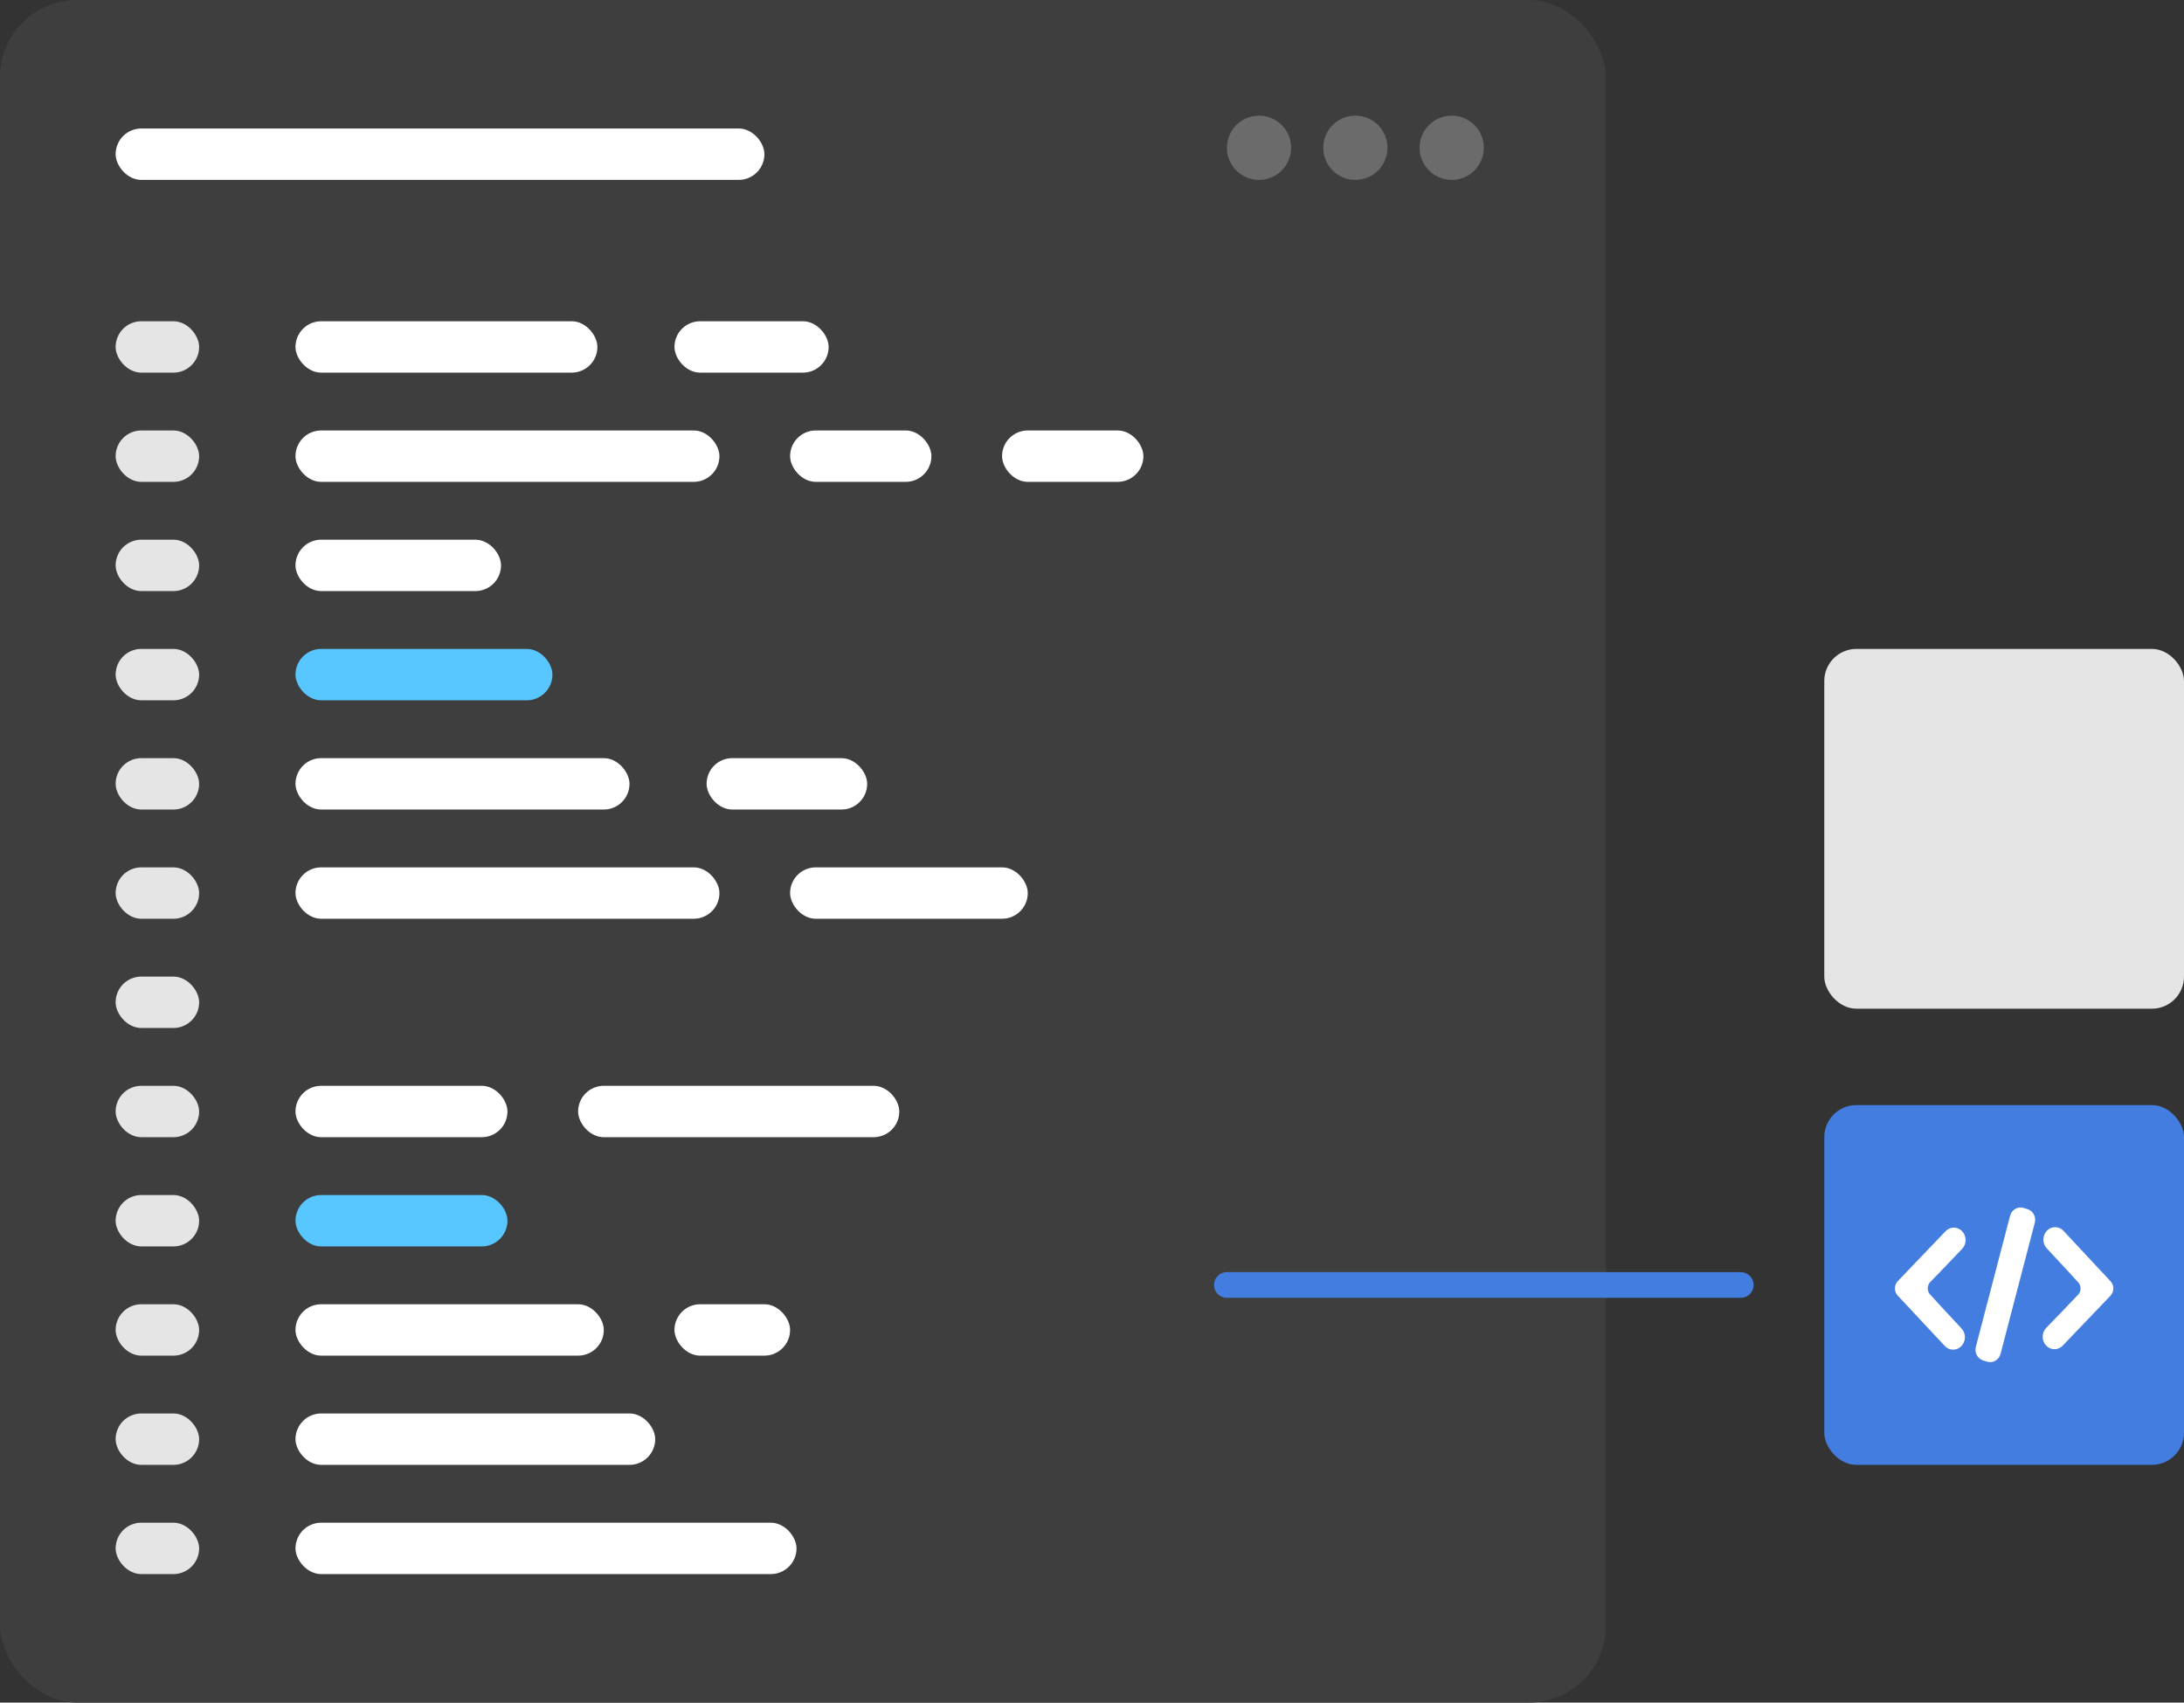 <svg width="340" height="265" viewBox="0 0 340 265" fill="none" xmlns="http://www.w3.org/2000/svg">
<rect x="0" y="0" width="340" height="265" fill="#333333" stroke="none"/>
<rect width="250" height="265" rx="12" fill="#3E3E3E"/>
<path d="M191 200L271 200" stroke="#447DE0" stroke-width="4" stroke-linecap="round"/>
<rect x="284" y="172" width="56" height="56" rx="5" fill="#447DE0"/>
<rect x="284" y="101" width="56" height="56" rx="5" fill="#E5E5E5"/>
<circle cx="196" cy="23" r="5" fill="#6B6B6B"/>
<circle cx="211" cy="23" r="5" fill="#6B6B6B"/>
<circle cx="226" cy="23" r="5" fill="#6B6B6B"/>
<rect x="18" y="20" width="101" height="8" rx="4" fill="white"/>
<rect x="18" y="50" width="13" height="8" rx="4" fill="#E5E5E5"/>
<rect x="18" y="203" width="13" height="8" rx="4" fill="#E5E5E5"/>
<rect x="18" y="220" width="13" height="8" rx="4" fill="#E5E5E5"/>
<rect x="18" y="237" width="13" height="8" rx="4" fill="#E5E5E5"/>
<rect x="18" y="67" width="13" height="8" rx="4" fill="#E5E5E5"/>
<rect x="18" y="135" width="13" height="8" rx="4" fill="#E5E5E5"/>
<rect x="18" y="152" width="13" height="8" rx="4" fill="#E5E5E5"/>
<rect x="18" y="118" width="13" height="8" rx="4" fill="#E5E5E5"/>
<rect x="18" y="84" width="13" height="8" rx="4" fill="#E5E5E5"/>
<rect x="18" y="169" width="13" height="8" rx="4" fill="#E5E5E5"/>
<rect x="18" y="101" width="13" height="8" rx="4" fill="#E5E5E5"/>
<rect x="18" y="186" width="13" height="8" rx="4" fill="#E5E5E5"/>
<rect x="46" y="50" width="47" height="8" rx="4" fill="white"/>
<rect x="46" y="203" width="48" height="8" rx="4" fill="white"/>
<rect x="46" y="237" width="78" height="8" rx="4" fill="white"/>
<rect x="46" y="220" width="56" height="8" rx="4" fill="white"/>
<rect x="105" y="203" width="18" height="8" rx="4" fill="white"/>
<rect x="46" y="67" width="66" height="8" rx="4" fill="white"/>
<rect x="46" y="135" width="66" height="8" rx="4" fill="white"/>
<rect x="46" y="118" width="52" height="8" rx="4" fill="white"/>
<rect x="46" y="84" width="32" height="8" rx="4" fill="white"/>
<rect x="46" y="169" width="33" height="8" rx="4" fill="white"/>
<rect x="90" y="169" width="50" height="8" rx="4" fill="white"/>
<rect x="46" y="101" width="40" height="8" rx="4" fill="#58C6FF"/>
<rect x="46" y="186" width="33" height="8" rx="4" fill="#58C6FF"/>
<rect x="105" y="50" width="24" height="8" rx="4" fill="white"/>
<rect x="123" y="67" width="22" height="8" rx="4" fill="white"/>
<rect x="123" y="135" width="37" height="8" rx="4" fill="white"/>
<rect x="156" y="67" width="22" height="8" rx="4" fill="white"/>
<rect x="110" y="118" width="25" height="8" rx="4" fill="white"/>
<path fill-rule="evenodd" clip-rule="evenodd" d="M328.566 199.422L321.238 191.572C320.896 191.208 320.431 191.002 319.945 191C319.46 190.998 318.993 191.201 318.649 191.563C318.304 191.925 318.11 192.416 318.108 192.93C318.106 193.444 318.298 193.937 318.64 194.302L321.925 197.836C321.953 197.864 323.363 199.42 323.363 199.42C323.529 199.55 323.664 199.72 323.757 199.915C323.85 200.111 323.898 200.326 323.898 200.545C323.898 200.764 323.85 200.979 323.757 201.175C323.664 201.37 323.529 201.54 323.363 201.67L321.913 203.188L320.761 204.391L318.538 206.689C318.194 207.052 318.001 207.545 318 208.059C317.999 208.573 318.192 209.067 318.535 209.431C318.878 209.795 319.344 209.999 319.83 210C320.316 210.001 320.782 209.797 321.126 209.434L328.556 201.67C328.838 201.373 328.998 200.97 329 200.548C329.002 200.127 328.846 199.722 328.566 199.422V199.422Z" fill="white"/>
<path d="M312.939 189.177L307.605 209.59C307.482 210.028 307.528 210.499 307.734 210.901C307.941 211.303 308.291 211.605 308.709 211.74L309.352 211.938C309.562 212.003 309.782 212.024 310 212C310.218 211.976 310.429 211.908 310.622 211.799C310.815 211.69 310.985 211.543 311.123 211.366C311.262 211.188 311.366 210.985 311.429 210.766L316.762 190.354C316.888 189.912 316.841 189.438 316.632 189.034C316.422 188.63 316.067 188.33 315.644 188.199L315 188C314.577 187.876 314.125 187.93 313.74 188.151C313.354 188.371 313.067 188.739 312.939 189.177Z" fill="white"/>
<path fill-rule="evenodd" clip-rule="evenodd" d="M302.11 197.883L303.262 196.678L305.462 194.382C305.632 194.202 305.767 193.988 305.86 193.753C305.952 193.518 306 193.266 306 193.011C306 192.757 305.953 192.505 305.861 192.269C305.77 192.034 305.635 191.82 305.465 191.64C305.295 191.46 305.093 191.316 304.871 191.219C304.649 191.121 304.41 191.071 304.17 191.07C303.684 191.07 303.218 191.273 302.874 191.637L295.444 199.401C295.162 199.698 295.002 200.102 295 200.523C294.998 200.945 295.154 201.35 295.434 201.65L302.762 209.498C302.931 209.679 303.133 209.822 303.354 209.92C303.576 210.018 303.814 210.069 304.055 210.07C304.295 210.071 304.533 210.022 304.756 209.925C304.978 209.829 305.18 209.687 305.351 209.508C305.522 209.328 305.657 209.115 305.75 208.881C305.843 208.646 305.891 208.394 305.892 208.14C305.893 207.885 305.846 207.633 305.755 207.398C305.664 207.163 305.53 206.949 305.36 206.768L302.081 203.236L300.643 201.65C300.477 201.519 300.342 201.35 300.249 201.154C300.156 200.959 300.108 200.743 300.108 200.524C300.108 200.306 300.156 200.09 300.249 199.894C300.342 199.699 300.477 199.529 300.643 199.399L302.11 197.883Z" fill="white"/>
</svg>
